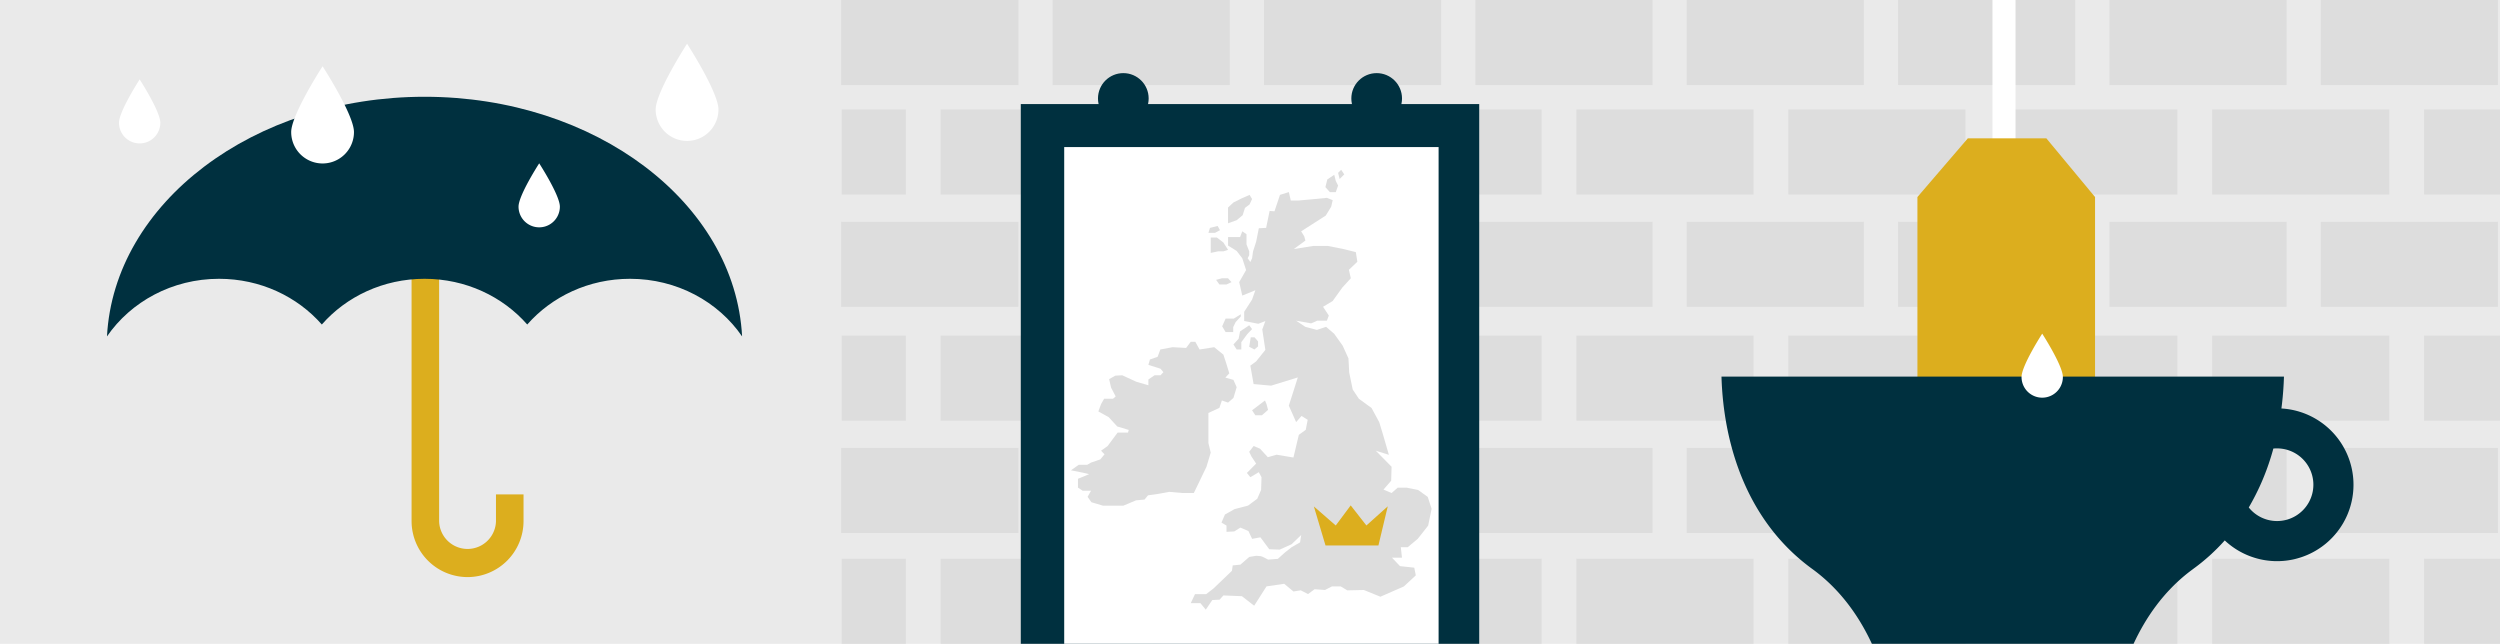 <svg xmlns="http://www.w3.org/2000/svg" viewBox="0 0 1996 514"><defs><style>.cls-1{fill:#eaeaea;}.cls-2{fill:#ddd;}.cls-3{fill:#00303f;}.cls-4{fill:#fff;}.cls-5{fill:#dcae1e;}</style></defs><title>UK</title><g id="Layer_2" data-name="Layer 2"><g id="Layer_1-2" data-name="Layer 1"><rect class="cls-1" width="1996" height="514"/><rect class="cls-2" x="671.67" y="177.07" width="141.45" height="67.9"/><rect class="cls-2" x="750.99" y="87.4" width="141.45" height="67.9"/><rect class="cls-2" x="672" y="87.4" width="51.24" height="67.9"/><rect class="cls-2" x="1935.37" y="87.4" width="60.63" height="67.9"/><rect class="cls-2" x="1596.98" y="87.4" width="141.45" height="67.9"/><rect class="cls-2" x="1766.18" y="87.4" width="141.45" height="67.9"/><rect class="cls-2" x="1258.58" y="87.4" width="141.47" height="67.9"/><rect class="cls-2" x="1427.78" y="87.4" width="141.45" height="67.9"/><rect class="cls-2" x="1346.67" y="177.07" width="141.45" height="67.9"/><rect class="cls-2" x="1515.42" y="177.07" width="141.45" height="67.9"/><rect class="cls-2" x="920.19" y="87.4" width="141.45" height="67.9"/><rect class="cls-2" x="1089.38" y="87.4" width="141.45" height="67.9"/><rect class="cls-2" x="1009.17" y="177.07" width="141.45" height="67.9"/><rect class="cls-2" x="1177.92" y="177.07" width="141.45" height="67.9"/><rect class="cls-2" x="840.42" y="177.07" width="141.45" height="67.9"/><rect class="cls-2" x="1684.18" y="177.07" width="141.45" height="67.9"/><rect class="cls-2" x="1852.93" y="177.07" width="141.45" height="67.9"/><rect class="cls-2" x="671.67" y="357.64" width="141.45" height="67.9"/><rect class="cls-2" x="750.99" y="267.97" width="141.45" height="67.9"/><rect class="cls-2" x="672" y="267.97" width="51.24" height="67.9"/><rect class="cls-2" x="1935.37" y="267.97" width="60.63" height="67.9"/><rect class="cls-2" x="1596.98" y="267.97" width="141.45" height="67.9"/><rect class="cls-2" x="1766.18" y="267.97" width="141.45" height="67.9"/><rect class="cls-2" x="1258.58" y="267.97" width="141.47" height="67.9"/><rect class="cls-2" x="1427.78" y="267.97" width="141.45" height="67.9"/><rect class="cls-2" x="1346.67" y="357.64" width="141.45" height="67.9"/><rect class="cls-2" x="1515.42" y="357.64" width="141.45" height="67.9"/><rect class="cls-2" x="920.19" y="267.97" width="141.45" height="67.9"/><rect class="cls-2" x="1089.38" y="267.97" width="141.45" height="67.9"/><rect class="cls-2" x="1009.17" y="357.64" width="141.45" height="67.9"/><rect class="cls-2" x="1177.92" y="357.64" width="141.45" height="67.9"/><rect class="cls-2" x="840.42" y="357.64" width="141.45" height="67.9"/><rect class="cls-2" x="1684.18" y="357.64" width="141.45" height="67.9"/><rect class="cls-2" x="1852.93" y="357.64" width="141.45" height="67.9"/><rect class="cls-2" x="750.99" y="446.1" width="141.45" height="67.9"/><rect class="cls-2" x="672" y="446.1" width="51.24" height="67.9"/><rect class="cls-2" x="1935.37" y="446.1" width="60.63" height="67.9"/><rect class="cls-2" x="1596.98" y="446.1" width="141.45" height="67.9"/><rect class="cls-2" x="1766.18" y="446.1" width="141.45" height="67.9"/><rect class="cls-2" x="1258.58" y="446.1" width="141.47" height="67.9"/><rect class="cls-2" x="1427.78" y="446.1" width="141.45" height="67.9"/><rect class="cls-2" x="920.19" y="446.1" width="141.45" height="67.9"/><rect class="cls-2" x="1089.38" y="446.1" width="141.45" height="67.9"/><rect class="cls-2" x="671.67" width="141.45" height="67.9"/><rect class="cls-2" x="1346.67" width="141.45" height="67.9"/><rect class="cls-2" x="1515.42" width="141.45" height="67.9"/><rect class="cls-2" x="1009.17" width="141.45" height="67.9"/><rect class="cls-2" x="1177.92" width="141.45" height="67.9"/><rect class="cls-2" x="840.42" width="141.45" height="67.9"/><rect class="cls-2" x="1684.18" width="141.45" height="67.9"/><rect class="cls-2" x="1852.93" width="141.45" height="67.9"/><rect class="cls-3" x="815" y="83.1" width="366" height="430.9"/><rect class="cls-4" x="849.66" y="117.41" width="298.92" height="396.59"/><circle class="cls-3" cx="896.86" cy="78.61" r="20.23"/><circle class="cls-3" cx="1099.14" cy="78.61" r="20.23"/><path class="cls-5" d="M373.29,460.75a44.75,44.75,0,0,1-44.69-44.7V136.17h22V416.05a22.7,22.7,0,0,0,45.39,0V394.73h22v21.32A44.75,44.75,0,0,1,373.29,460.75Z"/><path class="cls-3" d="M592.49,268.59c-19-27.72-52-46-89.48-46-33,0-62.46,14.19-82.06,36.5-19.58-22.31-49.06-36.5-82-36.5s-62.46,14.19-82,36.5c-19.59-22.31-49.07-36.5-82.05-36.5-37.47,0-70.44,18.33-89.48,46,5.58-106.42,117-191.33,253.57-191.33S586.91,162.17,592.49,268.59Z"/><path class="cls-4" d="M128,98a16.5,16.5,0,0,1-33,0c0-9.11,16.5-34.6,16.5-34.6S128,88.9,128,98Z"/><path class="cls-4" d="M447,165a16.5,16.5,0,0,1-33,0c0-9.11,16.5-34.6,16.5-34.6S447,155.9,447,165Z"/><path class="cls-4" d="M282.61,105.45a25.06,25.06,0,0,1-50.12,0c0-13.84,25.06-52.54,25.06-52.54S282.61,91.61,282.61,105.45Z"/><path class="cls-4" d="M573.61,87.45a25.06,25.06,0,0,1-50.12,0c0-13.84,25.06-52.54,25.06-52.54S573.61,73.61,573.61,87.45Z"/><rect class="cls-4" x="1590.78" width="18.42" height="187.66"/><polygon class="cls-5" points="1672.69 157.31 1633.81 110.45 1571.11 110.45 1530.87 157.31 1530.87 321.33 1672.69 321.33 1672.69 157.31"/><path class="cls-3" d="M1821.48,326.1c.18-1.34.35-2.69.5-4,.82-7.21,1.32-14.36,1.53-21.41H1374.43c1.61,54.57,20.43,115.76,72.43,153.52,22.86,16.59,37.85,38.67,47.66,59.82h208.92c9.4-20.3,23.58-41.44,44.9-57.77.9-.69,1.82-1.37,2.74-2.05a157.64,157.64,0,0,0,25.16-22.74,61,61,0,1,0,45.24-105.34ZM1818,416a28.94,28.94,0,0,1-22.59-10.84A191.05,191.05,0,0,0,1813.05,365c.71-2.29,1.39-4.59,2-6.89A28.12,28.12,0,0,1,1818,358a29,29,0,0,1,0,58Z"/><path class="cls-4" d="M1647,301a16.5,16.5,0,0,1-33,0c0-9.11,16.5-34.6,16.5-34.6S1647,291.9,1647,301Z"/><path class="cls-2" d="M1143,406.22l-2.77,13.44-8.29,10.53-8,6.69h-5.53l.92,8.36h-8l6.45,6.76,11.37,1.23,1.22,6.14-9.52,8.84-18.74,8.21-13.21-5.37-13.21.3-5.23-3.14h-7.06l-5.53,2.84-8.3-.62-5.22,3.89-5.84-3-5.83.92-7.38-6.14-14.13,2.08-9.83,15.43L991.53,476l-14.78-.61-3,3.38-5.84.3-5.22,7.69-4.3-5.23h-7.68l3.38-7.17H963l5.83-4.5,14.75-14.14.62-4.29,6.14-.62,7.07-6.14,5.53-.93s2.76.31,3.68.31,5.84,2.76,5.84,2.76l7.79-.61,5.42-4.91,5.53-4.37,6.76-3.88.92-5.89-7.68,7.37-9.52,4.31-8.3-.31-7.06-9.52-6.62,1.23L996.75,424l-6.45-2.77-4.92,3.08-6.14.3v-5l-4-2.38,2.76-6.45,7.68-4.3,10.76-2.81,7.37-5.49,3.07-7.06.31-10.14-2.16-4-6.75,4-2.77-3.38,7.4-7.47-3.79-5.74-1.76-3.69,3.53-4.6,5.14,2.14,6.22,6.79,6.92-2,13.52,2.25,4.3-18.12,5.53-4,1.54-8-4.92-3.07-4.3,4.92L1029,323.88l4.61-14.43,2.56-8.12-21.3,6.58-14-1.28-2.59-14.7,4.61-3.38,7.37-9.21-2.46-16.29,2.46-6.75-5.63,2.21-11.27-2.21v-7.38l6.29-9.72,2.62-7.48L991.83,236l-2.45-10.76,5.51-9.63-3.06-9.41-4.47-5.84-6.89-4.3v-6.76h9.59l1.77-4.61,3.38,2.31v8.14l2.16,5.53v3.07l-1.23,2.46,2.12,3,1.4-3,.75-5.44,2.49-7.77,2.14-10.75,5.84-.31,2.77-13.52,3.89.3,4.4-13.13,7.07-2.22,1.54,6.76h5.83l10.45-.93,12.6-1.23,4.6,1.85-1.22,5.22-4.31,7.06-19.66,12.6,2.46,4,.92,3.38-9.22,6.76,15.36-2.46h12l12.29,2.46,9.83,2.45,1.22,7.68-6.75,6.45,1.53,6.76-6.76,7.38L1064,240.32l-7.68,4.61,4.61,7-1.53,4.1h-7.69l-4.91,2.15-12-2.15,7.37,4.91,9.22,2.46,7.37-2.46,6.45,5.53L1072,276l4.61,10.14.61,11.36L1080,311l4.92,7.38,10.13,7.37,6.15,11.37,3.07,10.14,4.61,15.87-10.45-3.28,12.6,12.8-.31,11.16-6.14,7.07,6.45,2.77,4.91-4.31H1123l9.22,1.85,7.68,5.53Z"/><polygon class="cls-2" points="997.67 155.6 999.66 158.91 997.67 163.21 993.99 165.97 992.14 171.81 987.36 175.8 980.47 178.26 980.47 173.96 980.47 165.66 984.77 161.67 991.53 158.29 997.67 155.6"/><polygon class="cls-2" points="966.03 181.95 972.17 180.41 974.02 183.79 970.02 185.94 967.26 185.94 964.8 185.94 966.03 181.95"/><polygon class="cls-2" points="966.64 189.63 971.56 189.63 976.75 193.62 980.47 199.46 976.75 200.69 972.48 200.69 966.64 201.92 966.64 198.21 966.64 193.62 966.64 189.63"/><polygon class="cls-2" points="997.37 259.68 990.06 264.59 988.92 270.43 984.77 275.04 987.36 279.03 991.07 279.03 991.07 273.19 995.83 266.74 999.66 262.75 997.37 259.68"/><polygon class="cls-2" points="998.59 269.35 1001.67 269.35 1004.43 272.58 1004.43 276.57 1001.51 279.03 997.37 276.88 998.59 269.35"/><polygon class="cls-2" points="978.51 254.39 985 254.39 990.68 250.9 990.68 252.65 986.54 257.15 984.6 261.15 984.6 265.14 978.51 265.14 975.78 260.53 978.51 254.39"/><polygon class="cls-2" points="1009.96 319.74 999.66 327.57 1002.28 331.57 1007.5 331.57 1012.42 327.26 1011.19 322.66 1009.96 319.74"/><polygon class="cls-2" points="936.23 277.19 926.4 279.03 924.25 284.87 918.1 287.02 916.87 291.32 926.55 294.39 928.85 297.16 926.55 299.62 921.79 299.62 916.87 302.99 916.87 307.6 907.35 304.84 895.98 299.62 890.45 299.92 885.53 302.69 887.07 309.45 890.76 316.51 888.61 318.36 881.54 318.36 879.08 322.66 876.93 328.49 885.23 333.1 891.99 340.48 901.2 343.26 900.59 345.39 892.29 345.39 884.31 356.14 879.08 359.83 881.85 362.73 878.47 366.79 871.1 369.31 868.02 371.11 861.26 371.11 855.01 375.5 864.37 377.34 869.56 378.57 860.65 382.26 860.65 389.32 864.37 391.78 871.1 391.78 868.33 396.7 871.4 401 880.62 403.72 896.9 403.72 907.04 399.46 913.8 398.85 916.57 395.47 923.32 394.55 933.46 392.7 944.22 393.63 953.13 393.63 956.14 387.48 963.26 372.63 966.64 361.37 964.8 353.69 964.8 351.54 964.8 340.45 964.8 329.72 973.55 325.65 975.55 319.74 980.47 321.43 984.77 317.74 987.36 309.14 984.77 303.3 978.32 301.46 981.47 298.08 978.93 289.78 976.75 283.14 969.41 277.19 957.73 279.03 954.35 272.89 950.67 272.89 946.98 277.8 936.23 277.19"/><polygon class="cls-2" points="1065.26 139.55 1059.73 143.24 1058.2 149.38 1061.73 153.38 1066.49 153.38 1068.34 148.15 1066.49 144.47 1065.26 139.55"/><polygon class="cls-2" points="1070.79 135.56 1068.34 138.01 1069.56 142.93 1073.25 139.24 1070.79 135.56"/><polygon class="cls-2" points="970.94 223.42 973.55 227.11 979.24 227.11 983.23 225.27 980.47 222.19 975.55 222.19 970.94 223.42"/><polygon class="cls-5" points="1107.99 404.25 1100.53 435.51 1058.29 435.51 1048.99 404.35 1066.46 419.54 1078.4 403.51 1090.93 419.54 1107.99 404.25"/><rect class="cls-2" x="671.67" width="0.33" height="67.9"/><rect class="cls-2" x="671.67" y="177.07" width="0.33" height="67.9"/><rect class="cls-2" x="671.67" y="357.64" width="0.33" height="67.9"/></g></g></svg>